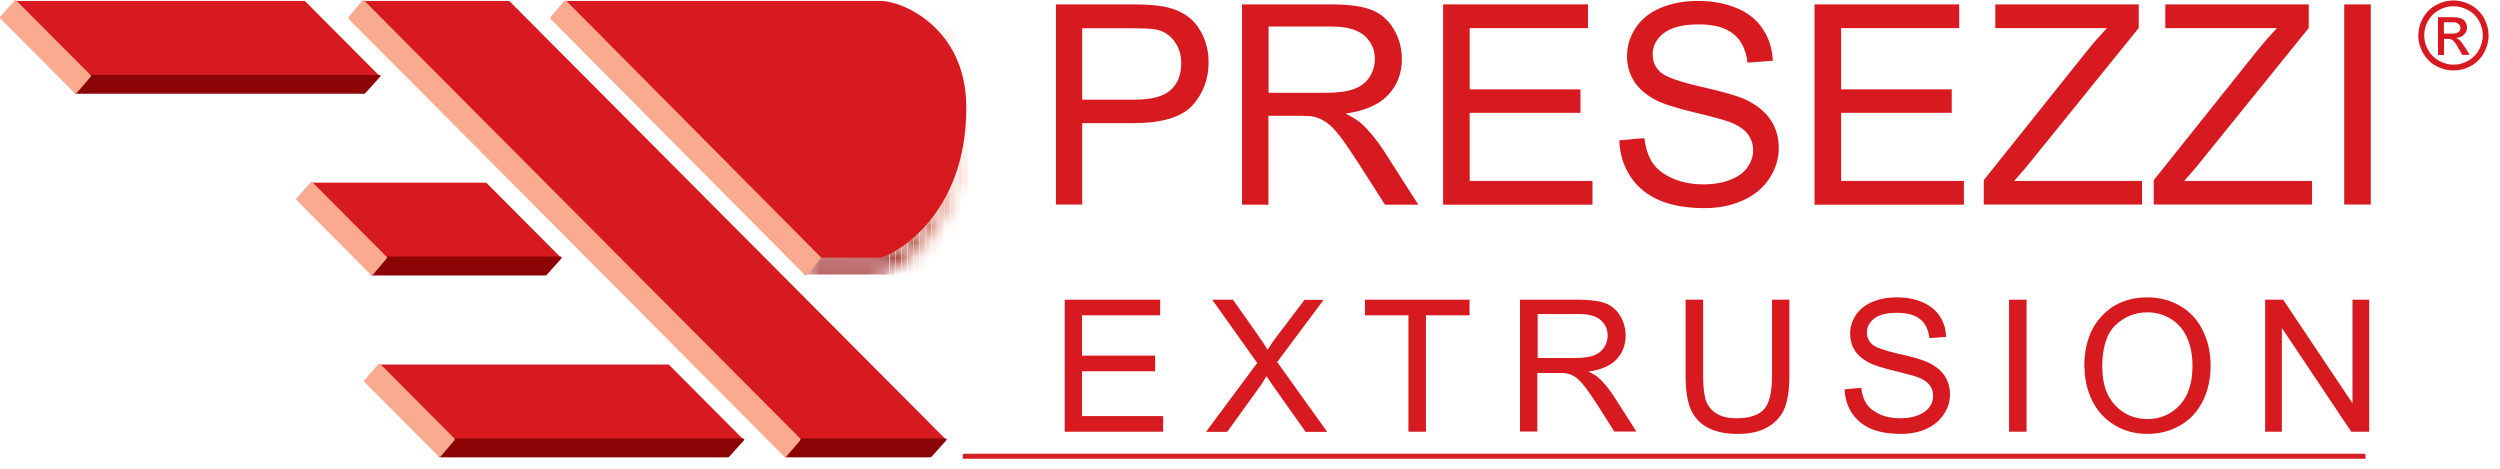 <svg viewBox="0 0 160 30" fill="none" xmlns="http://www.w3.org/2000/svg">
<g clip-path="url(#clip0_474_44596)">
<mask id="mask0_474_44596" style="mask-type:luminance" maskUnits="userSpaceOnUse" x="51" y="0" width="11" height="18">
<path d="M61.73 8.29C61.73 12.43 57.54 16.49 56.36 16.49H51.45L51.59 17.57H55.86C57.3 17.57 61.31 14.73 61.8 9.29C61.95 7.61 61.8 6.09 61.42 4.79C61.61 5.7 61.72 6.83 61.72 8.29M61.42 4.79C60.98 2.73 60.11 1.83 59.06 1.05C60.1 1.87 60.94 3.15 61.42 4.79ZM59.06 1.05C58.95 0.96 58.84 0.88 58.73 0.81C58.84 0.89 58.95 0.97 59.06 1.05Z" fill="white"></path>
</mask>
<g mask="url(#mask0_474_44596)">
<path d="M56.7 0.85H51.4V17.57H56.7V0.85Z" fill="#8B0304"></path>
<path d="M56.9 0.85H56.53V17.57H56.9V0.85Z" fill="#8B0304"></path>
<path d="M57.29 0.85H56.93V17.57H57.29V0.85Z" fill="#93170E"></path>
<path d="M57.68 0.85H57.31V17.57H57.68V0.85Z" fill="#9B2316"></path>
<path d="M58.07 0.85H57.7V17.57H58.07V0.85Z" fill="#A3301F"></path>
<path d="M58.46 0.85H58.09V17.57H58.46V0.85Z" fill="#A93A26"></path>
<path d="M58.85 0.85H58.48V17.57H58.85V0.85Z" fill="#B14630"></path>
<path d="M59.24 0.85H58.87V17.57H59.24V0.85Z" fill="#BA533B"></path>
<path d="M59.62 0.85H59.26V17.57H59.62V0.85Z" fill="#C35D45"></path>
<path d="M60.02 0.85H59.65V17.57H60.02V0.85Z" fill="#CB6950"></path>
<path d="M60.41 0.85H60.04V17.57H60.41V0.85Z" fill="#D4765C"></path>
<path d="M60.8 0.85H60.43V17.57H60.8V0.85Z" fill="#DB8065"></path>
<path d="M61.19 0.85H60.82V17.57H61.19V0.85Z" fill="#E48D72"></path>
<path d="M61.58 0.85H61.21V17.57H61.58V0.85Z" fill="#ED997E"></path>
<path d="M61.97 0.85H61.6V17.57H61.97V0.85Z" fill="#F9AA8F"></path>
</g>
<path d="M35.9 16.49H24.72L19.94 11.69H31.12L35.9 16.49Z" fill="#D71920"></path>
<path d="M34.93 17.57H23.79L24.76 16.49H35.9L34.93 17.57Z" fill="#8B0304"></path>
<path d="M23.93 17.51H34.91L35.76 16.55H24.79L23.93 17.51ZM34.93 17.63H23.79L23.73 17.59V17.52L24.7 16.44L24.74 16.42H35.88L35.94 16.46V16.53L34.97 17.61L34.92 17.63H34.93Z" fill="#8B0304"></path>
<path d="M23.79 17.57L18.99 12.75L19.94 11.69L24.72 16.49L23.79 17.57Z" fill="#F9AA8F"></path>
<path d="M19.08 12.75L23.79 17.48L24.64 16.49L19.95 11.78L19.08 12.75ZM23.8 17.63L23.76 17.61L18.96 12.79V12.71L19.9 11.65L19.94 11.63L19.98 11.65L24.76 16.45V16.53L23.84 17.61L23.8 17.63Z" fill="#F9AA8F"></path>
<path d="M35.26 1.14L36.18 0.06H56.36C57.8 0.06 61.79 1.82 61.84 6.75C61.92 13.86 57.14 16.34 56.36 16.49H50.57L35.26 1.14Z" fill="#D71920"></path>
<path d="M151.39 29.04H61.62V29.36H151.39V29.04Z" fill="#D32027"></path>
<path d="M68.14 27.63V19.18H74.25V20.18H69.25V22.76H73.93V23.76H69.25V26.63H74.44V27.63H68.14Z" fill="#D71920"></path>
<path d="M77.19 27.63L80.46 23.23L77.58 19.18H78.91L80.44 21.35C80.76 21.8 80.99 22.15 81.12 22.39C81.31 22.08 81.53 21.76 81.79 21.43L83.49 19.19H84.71L81.74 23.17L84.94 27.64H83.56L81.43 24.63C81.31 24.46 81.19 24.27 81.06 24.07C80.87 24.38 80.74 24.59 80.66 24.7L78.54 27.64H77.2L77.19 27.63Z" fill="#D71920"></path>
<path d="M90.14 27.63V20.18H87.36V19.18H94.05V20.18H91.26V27.63H90.14Z" fill="#D71920"></path>
<path d="M98.4 22.91H100.8C101.31 22.91 101.71 22.86 102 22.75C102.29 22.64 102.51 22.47 102.66 22.24C102.81 22.01 102.89 21.75 102.89 21.48C102.89 21.08 102.74 20.75 102.45 20.49C102.16 20.23 101.7 20.1 101.08 20.1H98.41V22.9L98.4 22.91ZM97.28 27.63V19.18H101.03C101.78 19.18 102.35 19.26 102.75 19.41C103.14 19.56 103.46 19.83 103.69 20.21C103.92 20.59 104.04 21.02 104.04 21.48C104.04 22.08 103.84 22.59 103.46 23C103.07 23.41 102.47 23.67 101.66 23.78C101.96 23.92 102.18 24.06 102.33 24.2C102.66 24.5 102.97 24.88 103.26 25.32L104.73 27.62H103.32L102.2 25.86C101.87 25.35 101.6 24.96 101.39 24.7C101.18 24.43 100.99 24.24 100.82 24.13C100.65 24.02 100.49 23.95 100.31 23.91C100.18 23.88 99.98 23.87 99.69 23.87H98.39V27.62H97.27L97.28 27.63Z" fill="#D71920"></path>
<path d="M113.4 19.18H114.52V24.06C114.52 24.91 114.42 25.58 114.23 26.08C114.04 26.58 113.69 26.99 113.19 27.3C112.69 27.61 112.03 27.77 111.22 27.77C110.41 27.77 109.78 27.63 109.28 27.36C108.78 27.09 108.42 26.69 108.2 26.18C107.98 25.66 107.88 24.95 107.88 24.06V19.18H109V24.06C109 24.79 109.07 25.34 109.2 25.69C109.34 26.04 109.57 26.3 109.9 26.49C110.23 26.68 110.64 26.77 111.12 26.77C111.94 26.77 112.53 26.58 112.88 26.21C113.23 25.84 113.41 25.12 113.41 24.06V19.18H113.4Z" fill="#D71920"></path>
<path d="M118.07 24.91L119.12 24.82C119.17 25.24 119.28 25.59 119.47 25.86C119.65 26.13 119.94 26.35 120.32 26.52C120.7 26.69 121.14 26.77 121.62 26.77C122.05 26.77 122.42 26.71 122.75 26.58C123.08 26.45 123.32 26.28 123.48 26.06C123.64 25.84 123.72 25.6 123.72 25.33C123.72 25.06 123.64 24.83 123.49 24.64C123.34 24.44 123.08 24.27 122.73 24.14C122.5 24.05 122 23.92 121.23 23.73C120.45 23.54 119.91 23.37 119.6 23.2C119.2 22.99 118.89 22.73 118.7 22.42C118.5 22.1 118.41 21.75 118.41 21.36C118.41 20.93 118.53 20.54 118.77 20.17C119.01 19.8 119.37 19.52 119.83 19.32C120.3 19.13 120.81 19.03 121.38 19.03C122.01 19.03 122.56 19.13 123.03 19.34C123.51 19.54 123.88 19.84 124.14 20.23C124.4 20.62 124.54 21.07 124.55 21.56L123.48 21.64C123.42 21.11 123.23 20.7 122.89 20.43C122.56 20.16 122.07 20.02 121.42 20.02C120.77 20.02 120.25 20.14 119.94 20.39C119.63 20.64 119.48 20.93 119.48 21.28C119.48 21.58 119.59 21.83 119.81 22.03C120.02 22.23 120.59 22.43 121.49 22.64C122.4 22.84 123.03 23.02 123.36 23.18C123.85 23.41 124.21 23.69 124.45 24.04C124.68 24.39 124.8 24.78 124.8 25.24C124.8 25.7 124.67 26.11 124.41 26.51C124.15 26.9 123.78 27.22 123.3 27.44C122.82 27.66 122.28 27.77 121.67 27.77C120.91 27.77 120.26 27.66 119.74 27.44C119.23 27.22 118.82 26.88 118.52 26.44C118.23 25.99 118.07 25.48 118.06 24.92" fill="#D71920"></path>
<path d="M129.7 19.18H128.58V27.63H129.7V19.18Z" fill="#D71920"></path>
<path d="M134.55 23.53C134.55 24.55 134.82 25.35 135.37 25.94C135.92 26.52 136.61 26.82 137.43 26.82C138.25 26.82 138.96 26.52 139.5 25.93C140.05 25.34 140.32 24.5 140.32 23.41C140.32 22.72 140.2 22.12 139.97 21.61C139.74 21.09 139.4 20.7 138.95 20.42C138.5 20.14 138 19.99 137.44 19.99C136.65 19.99 135.97 20.26 135.39 20.81C134.82 21.35 134.54 22.26 134.54 23.53M133.39 23.51C133.39 22.11 133.77 21.01 134.52 20.22C135.27 19.42 136.25 19.03 137.44 19.03C138.22 19.03 138.92 19.22 139.55 19.59C140.18 19.96 140.65 20.48 140.98 21.15C141.31 21.82 141.48 22.57 141.48 23.41C141.48 24.25 141.31 25.03 140.96 25.71C140.61 26.39 140.12 26.9 139.49 27.25C138.86 27.6 138.17 27.77 137.44 27.77C136.64 27.77 135.93 27.58 135.31 27.19C134.68 26.81 134.21 26.28 133.89 25.62C133.57 24.96 133.41 24.25 133.41 23.51" fill="#D71920"></path>
<path d="M144.97 27.63V19.18H146.12L150.56 25.81V19.18H151.63V27.63H150.48L146.04 20.99V27.63H144.97Z" fill="#D71920"></path>
<path d="M69.27 6.38H72.58C73.68 6.38 74.45 6.18 74.91 5.77C75.37 5.36 75.6 4.79 75.6 4.05C75.6 3.51 75.46 3.06 75.19 2.68C74.92 2.3 74.57 2.04 74.12 1.92C73.83 1.84 73.31 1.81 72.54 1.81H69.26V6.39L69.27 6.38ZM67.58 13.1V0.28H72.41C73.26 0.28 73.91 0.32 74.36 0.4C74.99 0.5 75.52 0.71 75.94 1C76.37 1.29 76.71 1.7 76.96 2.23C77.22 2.76 77.35 3.34 77.35 3.98C77.35 5.07 77 5.99 76.31 6.75C75.62 7.5 74.36 7.88 72.55 7.88H69.26V13.09H67.57L67.58 13.1Z" fill="#D71920"></path>
<path d="M81.18 5.94H84.83C85.6 5.94 86.21 5.86 86.65 5.7C87.09 5.54 87.42 5.28 87.65 4.93C87.88 4.57 87.99 4.19 87.99 3.78C87.99 3.17 87.77 2.68 87.33 2.29C86.89 1.9 86.2 1.7 85.25 1.7H81.19V5.94H81.18ZM79.49 13.1V0.28H85.17C86.31 0.28 87.18 0.4 87.77 0.63C88.36 0.86 88.84 1.26 89.19 1.85C89.54 2.43 89.72 3.08 89.72 3.78C89.72 4.69 89.43 5.45 88.84 6.08C88.25 6.7 87.34 7.1 86.11 7.27C86.56 7.49 86.9 7.7 87.13 7.91C87.63 8.36 88.09 8.93 88.54 9.61L90.77 13.1H88.64L86.94 10.44C86.44 9.67 86.04 9.08 85.72 8.67C85.4 8.26 85.11 7.98 84.86 7.81C84.61 7.65 84.35 7.53 84.09 7.47C83.9 7.43 83.58 7.41 83.15 7.41H81.18V13.1H79.49Z" fill="#D71920"></path>
<path d="M92.36 13.1V0.28H101.63V1.8H94.06V5.72H101.15V7.22H94.06V11.58H101.92V13.1H92.36Z" fill="#D71920"></path>
<path d="M103.64 8.98L105.24 8.84C105.32 9.48 105.49 10.01 105.76 10.42C106.04 10.83 106.47 11.16 107.05 11.42C107.63 11.67 108.29 11.8 109.02 11.8C109.67 11.8 110.24 11.7 110.73 11.51C111.22 11.32 111.59 11.06 111.83 10.72C112.07 10.38 112.2 10.01 112.2 9.62C112.2 9.23 112.08 8.87 111.85 8.57C111.62 8.27 111.23 8.01 110.7 7.81C110.36 7.68 109.6 7.47 108.42 7.19C107.24 6.91 106.42 6.64 105.95 6.39C105.34 6.07 104.88 5.67 104.58 5.2C104.28 4.72 104.13 4.19 104.13 3.6C104.13 2.95 104.31 2.35 104.68 1.79C105.05 1.22 105.58 0.8 106.29 0.5C107 0.21 107.78 0.06 108.64 0.06C109.59 0.06 110.43 0.21 111.15 0.52C111.88 0.82 112.44 1.27 112.83 1.87C113.22 2.46 113.43 3.14 113.46 3.89L111.84 4.01C111.75 3.2 111.45 2.59 110.95 2.18C110.45 1.77 109.71 1.56 108.72 1.56C107.73 1.56 106.95 1.75 106.47 2.13C106 2.5 105.77 2.95 105.77 3.48C105.77 3.94 105.94 4.32 106.27 4.62C106.6 4.92 107.45 5.22 108.82 5.54C110.2 5.85 111.15 6.12 111.66 6.35C112.4 6.69 112.96 7.13 113.31 7.66C113.67 8.19 113.84 8.79 113.84 9.48C113.84 10.17 113.64 10.81 113.25 11.41C112.86 12.01 112.3 12.48 111.56 12.82C110.83 13.15 110.01 13.32 109.1 13.32C107.94 13.32 106.97 13.15 106.18 12.81C105.4 12.47 104.78 11.96 104.34 11.29C103.9 10.61 103.66 9.84 103.64 8.98Z" fill="#D71920"></path>
<path d="M116.13 13.1V0.28H125.39V1.8H117.83V5.72H124.91V7.22H117.83V11.58H125.69V13.1H116.13Z" fill="#D71920"></path>
<path d="M126.96 13.1V11.53L133.52 3.32C133.99 2.74 134.43 2.23 134.85 1.8H127.7V0.28H136.88V1.79L129.69 10.68L128.91 11.58H137.09V13.09H126.96V13.1Z" fill="#D71920"></path>
<path d="M137.84 13.1V11.53L144.4 3.32C144.87 2.74 145.31 2.23 145.73 1.8H138.58V0.28H147.76V1.79L140.57 10.68L139.79 11.58H147.97V13.09H137.84V13.1Z" fill="#D71920"></path>
<path d="M151.73 0.28H150.03V13.09H151.73V0.28Z" fill="#D71920"></path>
<path d="M156.42 2.15H156.89C157.12 2.15 157.27 2.12 157.35 2.05C157.43 1.98 157.47 1.89 157.47 1.78L157.41 1.59L157.24 1.46C157.17 1.43 157.04 1.42 156.85 1.42H156.41V2.15H156.42ZM156.03 3.51V1.1H156.86C157.14 1.1 157.35 1.12 157.48 1.17C157.61 1.21 157.71 1.29 157.78 1.4C157.85 1.51 157.89 1.63 157.89 1.75C157.89 1.93 157.83 2.08 157.7 2.21C157.58 2.34 157.41 2.41 157.2 2.43L157.41 2.56C157.51 2.66 157.63 2.82 157.77 3.04L158.06 3.51H157.58L157.37 3.13C157.2 2.83 157.07 2.64 156.96 2.57C156.89 2.51 156.78 2.49 156.65 2.49H156.42V3.52H156.03V3.51ZM157.02 0.4C156.7 0.4 156.4 0.48 156.1 0.64C155.8 0.8 155.57 1.03 155.4 1.33C155.23 1.63 155.15 1.94 155.15 2.27C155.15 2.6 155.23 2.9 155.4 3.2C155.57 3.5 155.8 3.73 156.1 3.89C156.4 4.06 156.71 4.14 157.03 4.14C157.35 4.14 157.66 4.06 157.96 3.89C158.26 3.72 158.49 3.49 158.65 3.2C158.81 2.9 158.9 2.59 158.9 2.27C158.9 1.95 158.82 1.63 158.65 1.33C158.48 1.03 158.25 0.8 157.95 0.64C157.65 0.48 157.34 0.4 157.03 0.4M157.03 0.03C157.41 0.03 157.77 0.13 158.13 0.32C158.49 0.51 158.77 0.79 158.97 1.15C159.17 1.51 159.27 1.88 159.27 2.27C159.27 2.66 159.17 3.03 158.97 3.39C158.77 3.75 158.5 4.02 158.14 4.22C157.78 4.42 157.41 4.51 157.02 4.51C156.63 4.51 156.26 4.41 155.9 4.22C155.54 4.02 155.27 3.74 155.07 3.39C154.87 3.03 154.77 2.66 154.77 2.27C154.77 1.88 154.87 1.51 155.07 1.15C155.27 0.79 155.55 0.51 155.91 0.32C156.27 0.12 156.64 0.03 157.01 0.03" fill="#D71920"></path>
<path d="M47.58 28.13H29.06L24.28 23.33H42.8L47.58 28.13Z" fill="#D71920"></path>
<path d="M46.61 29.21H28.13L29.1 28.13H47.58L46.61 29.21Z" fill="#8B0304"></path>
<path d="M28.27 29.15H46.59L47.44 28.19H29.13L28.27 29.15ZM46.61 29.27H28.13L28.07 29.23V29.16L29.04 28.08L29.09 28.06H47.57L47.63 28.1V28.16L46.66 29.24L46.61 29.26V29.27Z" fill="#8B0304"></path>
<path d="M28.13 29.21L23.33 24.39L24.28 23.33L29.06 28.13L28.13 29.21Z" fill="#F9AA8F"></path>
<path d="M23.42 24.38L28.13 29.11L28.98 28.12L24.29 23.41L23.42 24.38ZM28.14 29.26L28.1 29.24L23.3 24.42V24.34L24.24 23.28L24.28 23.26L24.32 23.28L29.1 28.08V28.16L28.18 29.24L28.14 29.26Z" fill="#F9AA8F"></path>
<path d="M24.29 4.86H5.77L0.99 0.06H19.51L24.29 4.86Z" fill="#D71920"></path>
<path d="M23.32 5.94H4.84L5.81 4.86H24.29L23.32 5.94Z" fill="#8B0304"></path>
<path d="M4.98 5.88H23.3L24.15 4.92H5.84L4.98 5.88ZM23.32 6H4.84L4.78 5.96V5.89L5.76 4.81L5.81 4.79H24.29L24.35 4.83V4.89L23.37 5.97L23.33 5.99L23.32 6Z" fill="#8B0304"></path>
<path d="M4.84 5.94L0.05 1.12L0.99 0.06L5.77 4.86L4.84 5.94Z" fill="#F9AA8F"></path>
<path d="M0.13 1.12L4.84 5.85L5.69 4.86L0.99 0.15L0.13 1.12ZM4.84 6L4.8 5.98L0 1.16V1.08L0.95 0.02L0.99 0L1.03 0.02L5.81 4.82V4.9L4.89 5.98L4.85 6H4.84Z" fill="#F9AA8F"></path>
<path d="M60.54 28.13H51.19L23.25 0.06H32.59L60.54 28.13Z" fill="#D71920"></path>
<path d="M59.57 29.21H50.27L51.23 28.13H60.54L59.57 29.21Z" fill="#8B0304"></path>
<path d="M50.4 29.15H59.54L60.39 28.19H51.25L50.39 29.15H50.4ZM59.57 29.27H50.27L50.21 29.23V29.16L51.18 28.08L51.22 28.06H60.52L60.58 28.1V28.16L59.61 29.24L59.56 29.26L59.57 29.27Z" fill="#8B0304"></path>
<path d="M50.27 29.21L22.33 1.14L23.25 0.06L51.19 28.13L50.27 29.21Z" fill="#F9AA8F"></path>
<path d="M22.41 1.14L50.26 29.12L51.11 28.13L23.25 0.15L22.41 1.14ZM50.26 29.27L50.22 29.25L22.29 1.19V1.11L23.2 0.02L23.24 0L23.29 0.02L51.23 28.08V28.16L50.31 29.24L50.27 29.26L50.26 29.27Z" fill="#F9AA8F"></path>
<path d="M51.56 17.57L35.26 1.14L36.18 0.06L52.49 16.49L51.56 17.57Z" fill="#F9AA8F"></path>
<path d="M35.34 1.14L51.55 17.48L52.4 16.49L36.18 0.15L35.34 1.14ZM51.56 17.63L51.52 17.61L35.22 1.19V1.11L36.14 0.03L36.18 0.01L36.22 0.03L52.53 16.46V16.54L51.61 17.62L51.57 17.64L51.56 17.63Z" fill="#F9AA8F"></path>
</g>
<defs>
<clipPath id="clip0_474_44596">
<rect width="159.26" height="29.37" fill="white"></rect>
</clipPath>
</defs>
</svg>
